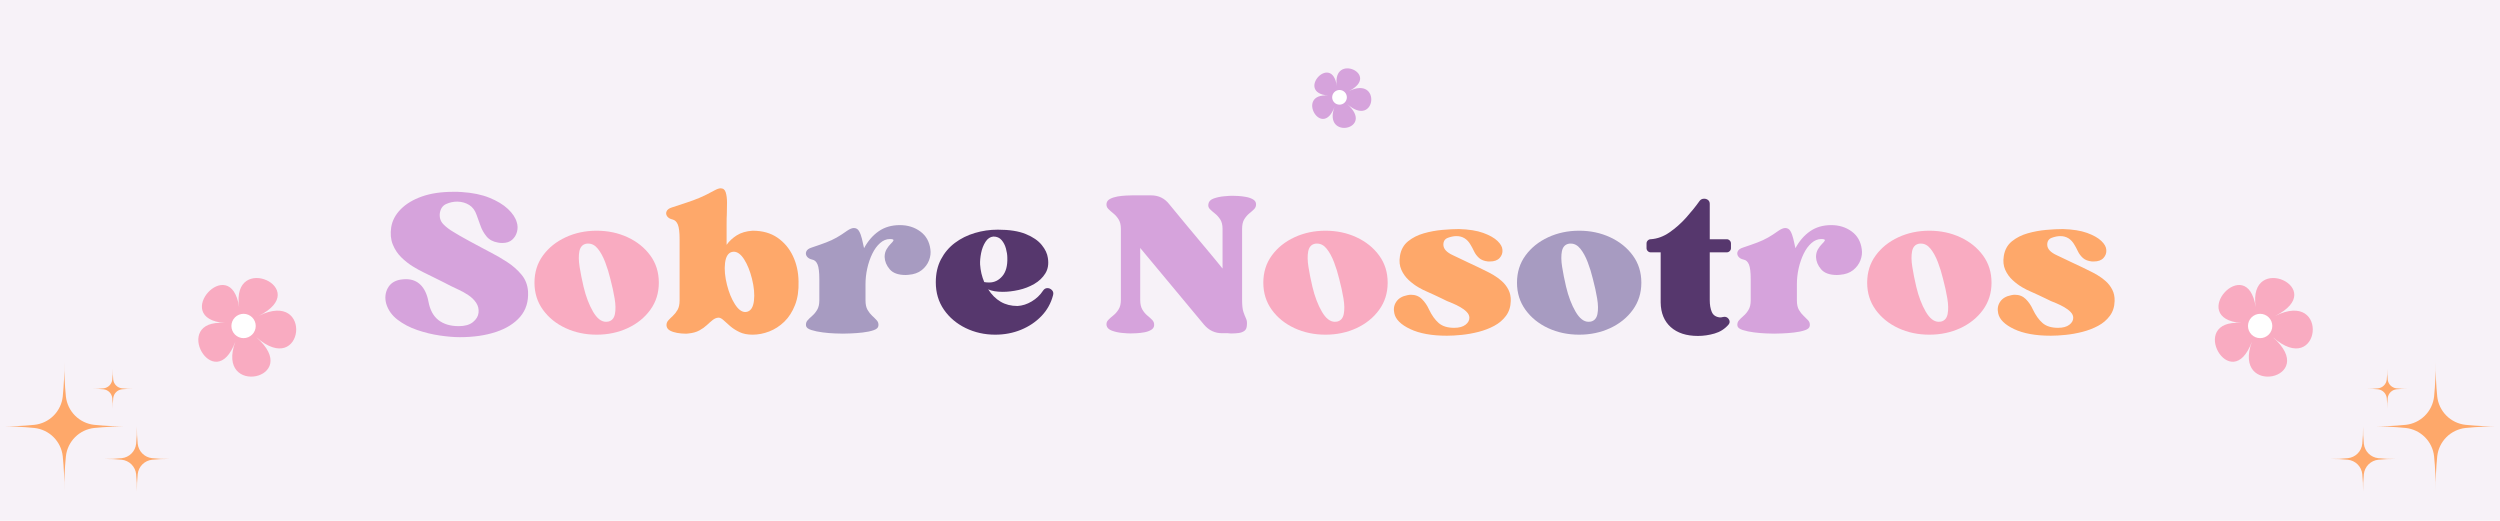 <svg version="1.2" preserveAspectRatio="xMidYMid meet" height="500" viewBox="0 0 1800 375" zoomAndPan="magnify" width="2400" xmlns:xlink="http://www.w3.org/1999/xlink" xmlns="http://www.w3.org/2000/svg"><defs><clipPath id="c5891f45de"><path d="M 0 260.598 L 93 260.598 L 93 354 L 0 354 Z M 0 260.598"></path></clipPath><clipPath id="15b01ba22e"><path d="M 75 307 L 122.25 307 L 122.25 354 L 75 354 Z M 75 307"></path></clipPath><clipPath id="bf538a5882"><path d="M 1707 260.598 L 1799.988 260.598 L 1799.988 354 L 1707 354 Z M 1707 260.598"></path></clipPath><clipPath id="911e704a9f"><path d="M 1677.996 307 L 1725 307 L 1725 354 L 1677.996 354 Z M 1677.996 307"></path></clipPath></defs><g id="bd720d6629"><rect style="fill:#ffffff;fill-opacity:1;stroke:none;" height="375" y="0" width="1800" x="0"></rect><rect style="fill:#ffffff;fill-opacity:1;stroke:none;" height="375" y="0" width="1800" x="0"></rect><rect style="fill:#f7f2f8;fill-opacity:1;stroke:none;" height="375" y="0" width="1800" x="0"></rect><g style="fill:#d6a3dc;fill-opacity:1;"><g transform="translate(275.231, 239.625)"><path d="M 104.953 -29.797 C 105.348 -22.504 103.473 -16.438 99.328 -11.594 C 95.191 -6.758 89.352 -3.094 81.812 -0.594 C 74.281 1.895 65.625 3.141 55.844 3.141 C 51.656 3.141 46.836 2.738 41.391 1.938 C 35.953 1.145 30.535 -0.172 25.141 -2.016 C 19.754 -3.867 15.039 -6.344 11 -9.438 C 6.957 -12.531 4.238 -16.367 2.844 -20.953 C 1.75 -25.047 2.125 -28.789 3.969 -32.188 C 5.812 -35.582 8.93 -37.629 13.328 -38.328 C 14.023 -38.43 14.672 -38.504 15.266 -38.547 C 15.867 -38.598 16.469 -38.625 17.062 -38.625 C 21.352 -38.625 24.867 -37.25 27.609 -34.5 C 30.359 -31.758 32.234 -27.797 33.234 -22.609 C 34.336 -16.516 36.758 -12.02 40.5 -9.125 C 44.238 -6.238 49.102 -4.797 55.094 -4.797 C 59.488 -4.797 62.883 -5.766 65.281 -7.703 C 67.676 -9.648 69.02 -11.875 69.312 -14.375 C 69.613 -17.07 69.039 -19.492 67.594 -21.641 C 66.145 -23.785 64.25 -25.629 61.906 -27.172 C 59.562 -28.723 57.238 -30.02 54.938 -31.062 C 52.645 -32.113 50.801 -32.988 49.406 -33.688 C 48.508 -34.188 46.91 -35.008 44.609 -36.156 C 42.316 -37.301 39.82 -38.547 37.125 -39.891 C 34.438 -41.242 32.039 -42.422 29.938 -43.422 C 27.645 -44.516 25.023 -45.957 22.078 -47.75 C 19.141 -49.551 16.348 -51.75 13.703 -54.344 C 11.055 -56.938 9.008 -60.031 7.562 -63.625 C 6.113 -67.219 5.738 -71.363 6.438 -76.062 C 7.238 -80.852 9.535 -85.164 13.328 -89 C 17.117 -92.844 22.18 -95.891 28.516 -98.141 C 34.859 -100.391 42.367 -101.516 51.047 -101.516 C 52.047 -101.516 53.07 -101.516 54.125 -101.516 C 55.176 -101.516 56.195 -101.461 57.188 -101.359 C 64.977 -100.859 71.641 -99.484 77.172 -97.234 C 82.711 -94.992 87.156 -92.301 90.5 -89.156 C 93.844 -86.008 95.969 -82.789 96.875 -79.5 C 97.57 -77.301 97.617 -75.051 97.016 -72.75 C 96.422 -70.457 95.25 -68.535 93.5 -66.984 C 91.75 -65.441 89.379 -64.672 86.391 -64.672 C 85.891 -64.672 85.363 -64.695 84.812 -64.75 C 84.27 -64.801 83.75 -64.879 83.25 -64.984 C 79.75 -65.578 77.023 -67.047 75.078 -69.391 C 73.141 -71.734 71.672 -74.352 70.672 -77.25 C 69.672 -80.145 68.77 -82.641 67.969 -84.734 C 66.875 -88.035 65.102 -90.457 62.656 -92 C 60.207 -93.551 57.336 -94.375 54.047 -94.469 C 51.254 -94.469 48.582 -93.895 46.031 -92.75 C 43.488 -91.602 41.969 -89.43 41.469 -86.234 C 41.07 -83.047 41.867 -80.398 43.859 -78.297 C 45.859 -76.203 48.406 -74.258 51.5 -72.469 C 52.395 -71.863 53.863 -70.988 55.906 -69.844 C 57.957 -68.695 60.332 -67.375 63.031 -65.875 C 65.727 -64.375 68.473 -62.898 71.266 -61.453 C 74.055 -60.004 76.551 -58.68 78.75 -57.484 C 82.25 -55.691 85.969 -53.52 89.906 -50.969 C 93.844 -48.426 97.258 -45.43 100.156 -41.984 C 103.051 -38.547 104.648 -34.484 104.953 -29.797 Z M 104.953 -29.797" style="stroke:none"></path></g></g><g style="fill:#f9abc1;fill-opacity:1;"><g transform="translate(382.574, 239.625)"><path d="M 55.391 -8.078 C 57.984 -8.68 59.578 -10.504 60.172 -13.547 C 60.773 -16.586 60.703 -20.328 59.953 -24.766 C 59.211 -29.211 58.191 -33.883 56.891 -38.781 C 55.891 -42.969 54.641 -47.008 53.141 -50.906 C 51.648 -54.801 49.906 -57.992 47.906 -60.484 C 45.914 -62.984 43.617 -64.234 41.016 -64.234 C 40.723 -64.234 40.426 -64.234 40.125 -64.234 C 39.82 -64.234 39.52 -64.18 39.219 -64.078 C 36.727 -63.484 35.18 -61.688 34.578 -58.688 C 33.984 -55.695 34.035 -51.977 34.734 -47.531 C 35.43 -43.094 36.379 -38.328 37.578 -33.234 C 39.273 -26.148 41.547 -20.16 44.391 -15.266 C 47.234 -10.379 50.352 -7.938 53.75 -7.938 C 54.445 -7.938 54.992 -7.984 55.391 -8.078 Z M 47.016 -73.516 C 55.098 -73.516 62.531 -71.941 69.312 -68.797 C 76.102 -65.648 81.547 -61.281 85.641 -55.688 C 89.734 -50.102 91.781 -43.566 91.781 -36.078 C 91.781 -28.691 89.734 -22.176 85.641 -16.531 C 81.547 -10.895 76.102 -6.504 69.312 -3.359 C 62.531 -0.223 55.098 1.344 47.016 1.344 C 38.93 1.344 31.492 -0.223 24.703 -3.359 C 17.91 -6.504 12.469 -10.895 8.375 -16.531 C 4.289 -22.176 2.25 -28.691 2.25 -36.078 C 2.25 -43.566 4.289 -50.102 8.375 -55.688 C 12.469 -61.281 17.91 -65.648 24.703 -68.797 C 31.492 -71.941 38.93 -73.516 47.016 -73.516 Z M 47.016 -73.516" style="stroke:none"></path></g></g><g style="fill:#fea86a;fill-opacity:1;"><g transform="translate(476.594, 239.625)"><path d="M 61.234 -15.125 C 64.023 -15.82 65.695 -18.461 66.25 -23.047 C 66.801 -27.641 66.328 -32.93 64.828 -38.922 C 63.43 -44.516 61.562 -49.156 59.219 -52.844 C 56.875 -56.539 54.352 -58.391 51.656 -58.391 C 51.156 -58.391 50.754 -58.336 50.453 -58.234 C 47.66 -57.535 45.988 -54.863 45.438 -50.219 C 44.883 -45.582 45.359 -40.32 46.859 -34.438 C 48.254 -28.945 50.148 -24.328 52.547 -20.578 C 54.941 -16.836 57.438 -14.969 60.031 -14.969 C 60.531 -14.969 60.93 -15.02 61.234 -15.125 Z M 98.359 -36.984 C 98.566 -30.492 97.719 -24.828 95.812 -19.984 C 93.914 -15.141 91.348 -11.145 88.109 -8 C 84.867 -4.863 81.25 -2.52 77.25 -0.969 C 73.258 0.57 69.27 1.344 65.281 1.344 C 61.582 1.344 58.438 0.723 55.844 -0.516 C 53.25 -1.766 51.023 -3.188 49.172 -4.781 C 47.328 -6.383 45.734 -7.805 44.391 -9.047 C 43.047 -10.297 41.82 -10.922 40.719 -10.922 C 39.227 -10.828 37.832 -10.254 36.531 -9.203 C 35.227 -8.16 33.828 -6.938 32.328 -5.531 C 30.836 -4.133 29.047 -2.863 26.953 -1.719 C 24.859 -0.57 22.312 0.148 19.312 0.453 C 18.914 0.547 18.469 0.594 17.969 0.594 C 17.469 0.594 16.969 0.594 16.469 0.594 C 14.77 0.594 12.922 0.414 10.922 0.062 C 8.93 -0.281 7.211 -0.848 5.766 -1.641 C 4.316 -2.441 3.492 -3.594 3.297 -5.094 C 3.191 -6.594 3.613 -7.863 4.562 -8.906 C 5.508 -9.957 6.609 -11.055 7.859 -12.203 C 9.109 -13.348 10.227 -14.77 11.219 -16.469 C 12.219 -18.164 12.719 -20.461 12.719 -23.359 C 12.719 -24.555 12.719 -26.801 12.719 -30.094 C 12.719 -33.383 12.719 -37.125 12.719 -41.312 C 12.719 -45.508 12.719 -49.602 12.719 -53.594 C 12.719 -57.594 12.719 -60.891 12.719 -63.484 C 12.719 -66.078 12.719 -67.375 12.719 -67.375 C 12.719 -72.363 12.297 -75.879 11.453 -77.922 C 10.609 -79.973 9.336 -81.195 7.641 -81.594 C 5.836 -82 4.535 -82.773 3.734 -83.922 C 2.941 -85.066 2.816 -86.258 3.359 -87.5 C 3.91 -88.75 5.188 -89.676 7.188 -90.281 C 11.375 -91.676 15.016 -92.875 18.109 -93.875 C 21.203 -94.875 24.27 -96.02 27.312 -97.312 C 30.363 -98.613 33.785 -100.312 37.578 -102.406 C 39.578 -103.5 41.125 -104.047 42.219 -104.047 C 44.113 -104.047 45.359 -103.047 45.953 -101.047 C 46.555 -99.055 46.859 -96.613 46.859 -93.719 C 46.859 -90.82 46.812 -87.977 46.719 -85.188 C 46.613 -84.188 46.562 -81.641 46.562 -77.547 C 46.562 -73.461 46.562 -68.723 46.562 -63.328 C 48.352 -65.922 50.77 -68.191 53.812 -70.141 C 56.863 -72.086 60.688 -73.211 65.281 -73.516 C 72.363 -73.516 78.328 -71.844 83.172 -68.5 C 88.016 -65.156 91.734 -60.738 94.328 -55.25 C 96.922 -49.758 98.266 -43.672 98.359 -36.984 Z M 98.359 -36.984" style="stroke:none"></path></g></g><g style="fill:#a79bc1;fill-opacity:1;"><g transform="translate(577.199, 239.625)"><path d="M 92.672 -60.188 C 93.078 -57.594 92.754 -54.922 91.703 -52.172 C 90.648 -49.43 88.898 -47.086 86.453 -45.141 C 84.016 -43.191 80.848 -42.066 76.953 -41.766 C 76.555 -41.766 76.207 -41.738 75.906 -41.688 C 75.602 -41.645 75.254 -41.625 74.859 -41.625 C 69.566 -41.625 65.75 -42.992 63.406 -45.734 C 61.062 -48.484 59.836 -51.453 59.734 -54.641 C 59.734 -56.742 60.207 -58.594 61.156 -60.188 C 62.102 -61.781 63.098 -63.078 64.141 -64.078 C 65.191 -65.078 65.844 -65.875 66.094 -66.469 C 66.344 -67.07 65.672 -67.422 64.078 -67.516 C 63.984 -67.516 63.883 -67.516 63.781 -67.516 C 63.676 -67.516 63.578 -67.516 63.484 -67.516 C 60.984 -67.516 58.633 -66.539 56.438 -64.594 C 54.25 -62.656 52.379 -60.086 50.828 -56.891 C 49.285 -53.703 48.086 -50.207 47.234 -46.406 C 46.391 -42.613 45.969 -38.82 45.969 -35.031 C 45.969 -33.438 45.969 -31.664 45.969 -29.719 C 45.969 -27.77 45.969 -25.648 45.969 -23.359 C 45.969 -20.461 46.461 -18.164 47.453 -16.469 C 48.453 -14.77 49.578 -13.348 50.828 -12.203 C 52.078 -11.055 53.176 -9.957 54.125 -8.906 C 55.07 -7.863 55.445 -6.594 55.25 -5.094 C 55.145 -3.695 53.992 -2.625 51.797 -1.875 C 49.609 -1.125 46.988 -0.57 43.938 -0.219 C 40.895 0.125 38.023 0.344 35.328 0.438 C 32.641 0.539 30.742 0.594 29.641 0.594 C 28.547 0.594 26.625 0.539 23.875 0.438 C 21.133 0.344 18.219 0.098 15.125 -0.297 C 12.031 -0.691 9.305 -1.266 6.953 -2.016 C 4.609 -2.766 3.336 -3.789 3.141 -5.094 C 2.941 -6.594 3.289 -7.863 4.188 -8.906 C 5.094 -9.957 6.219 -11.055 7.562 -12.203 C 8.906 -13.348 10.098 -14.789 11.141 -16.531 C 12.191 -18.281 12.719 -20.555 12.719 -23.359 L 12.719 -38.625 C 12.719 -43.613 12.297 -47.129 11.453 -49.172 C 10.609 -51.223 9.336 -52.398 7.641 -52.703 C 5.836 -53.098 4.535 -53.867 3.734 -55.016 C 2.941 -56.172 2.816 -57.367 3.359 -58.609 C 3.91 -59.859 5.188 -60.785 7.188 -61.391 C 11.375 -62.785 14.836 -64.004 17.578 -65.047 C 20.328 -66.098 22.848 -67.27 25.141 -68.562 C 27.441 -69.863 29.988 -71.516 32.781 -73.516 C 34.688 -74.805 36.285 -75.453 37.578 -75.453 C 39.172 -75.453 40.391 -74.754 41.234 -73.359 C 42.086 -71.961 42.789 -70.141 43.344 -67.891 C 43.895 -65.648 44.422 -63.332 44.922 -60.938 C 47.711 -66.125 51.227 -70.188 55.469 -73.125 C 59.707 -76.07 64.773 -77.547 70.672 -77.547 C 76.359 -77.547 81.27 -76.023 85.406 -72.984 C 89.551 -69.941 91.973 -65.676 92.672 -60.188 Z M 92.672 -60.188" style="stroke:none"></path></g></g><g style="fill:#56376d;fill-opacity:1;"><g transform="translate(671.523, 239.625)"><path d="M 43.719 -69.312 C 41.426 -69.113 39.531 -67.844 38.031 -65.5 C 36.531 -63.156 35.477 -60.457 34.875 -57.406 C 34.281 -54.363 34.035 -51.645 34.141 -49.25 C 34.43 -44.758 35.426 -40.52 37.125 -36.531 C 37.727 -36.426 38.328 -36.348 38.922 -36.297 C 39.523 -36.254 40.125 -36.234 40.719 -36.234 C 44.414 -36.234 47.562 -37.754 50.156 -40.797 C 52.75 -43.836 53.945 -48.254 53.75 -54.047 C 53.75 -56.047 53.422 -58.242 52.766 -60.641 C 52.117 -63.035 51.07 -65.078 49.625 -66.766 C 48.176 -68.461 46.207 -69.312 43.719 -69.312 Z M 79.5 -30.391 C 80.301 -31.586 81.348 -32.188 82.641 -32.188 C 83.836 -32.188 84.91 -31.711 85.859 -30.766 C 86.805 -29.816 87.082 -28.594 86.688 -27.094 C 85.188 -21.312 82.391 -16.297 78.297 -12.047 C 74.211 -7.805 69.301 -4.516 63.562 -2.172 C 57.82 0.172 51.656 1.344 45.062 1.344 C 37.375 1.344 30.258 -0.25 23.719 -3.438 C 17.188 -6.633 11.973 -11.051 8.078 -16.688 C 4.191 -22.332 2.25 -28.895 2.25 -36.375 C 2.25 -42.664 3.492 -48.18 5.984 -52.922 C 8.484 -57.66 11.828 -61.602 16.016 -64.75 C 20.211 -67.895 24.977 -70.266 30.312 -71.859 C 35.656 -73.461 41.172 -74.266 46.859 -74.266 C 55.242 -74.266 61.977 -73.211 67.062 -71.109 C 72.156 -69.016 75.973 -66.395 78.516 -63.25 C 81.066 -60.113 82.539 -57 82.938 -53.906 C 83.645 -49.602 83.047 -45.906 81.141 -42.812 C 79.242 -39.719 76.57 -37.172 73.125 -35.172 C 69.688 -33.18 65.945 -31.738 61.906 -30.844 C 57.863 -29.945 54.047 -29.5 50.453 -29.5 C 46.066 -29.5 42.57 -30.098 39.969 -31.297 C 42.469 -27.398 45.461 -24.426 48.953 -22.375 C 52.453 -20.332 56.492 -19.312 61.078 -19.312 C 64.578 -19.508 68 -20.609 71.344 -22.609 C 74.688 -24.609 77.406 -27.203 79.5 -30.391 Z M 79.5 -30.391" style="stroke:none"></path></g></g><g style="fill:#fc79aa;fill-opacity:1;"><g transform="translate(760.609, 239.625)"><path d="" style="stroke:none"></path></g></g><g style="fill:#d6a3dc;fill-opacity:1;"><g transform="translate(793.703, 239.625)"><path d="M 110.641 -92.828 C 110.742 -91.328 110.297 -90.078 109.297 -89.078 C 108.297 -88.078 107.117 -87.031 105.766 -85.938 C 104.422 -84.844 103.223 -83.445 102.172 -81.75 C 101.129 -80.051 100.609 -77.754 100.609 -74.859 C 100.609 -73.555 100.609 -71.18 100.609 -67.734 C 100.609 -64.297 100.609 -60.352 100.609 -55.906 C 100.609 -51.469 100.609 -47.031 100.609 -42.594 C 100.609 -38.156 100.609 -34.211 100.609 -30.766 C 100.609 -27.328 100.609 -24.957 100.609 -23.656 C 100.609 -19.758 100.93 -16.863 101.578 -14.969 C 102.234 -13.07 102.859 -11.5 103.453 -10.25 C 104.055 -9.008 104.254 -7.391 104.047 -5.391 C 103.953 -3.492 103.332 -2.145 102.188 -1.344 C 101.039 -0.551 99.691 -0.055 98.141 0.141 C 96.586 0.348 95.066 0.453 93.578 0.453 C 93.172 0.453 92.691 0.453 92.141 0.453 C 91.598 0.453 91.031 0.398 90.438 0.297 L 86.234 0.297 C 81.047 0.297 76.707 -1.75 73.219 -5.844 L 27.25 -61.078 C 27.25 -57.691 27.25 -54.051 27.25 -50.156 C 27.25 -46.258 27.25 -42.516 27.25 -38.922 C 27.25 -35.328 27.25 -32.156 27.25 -29.406 C 27.25 -26.664 27.25 -24.75 27.25 -23.656 C 27.25 -20.758 27.77 -18.438 28.812 -16.688 C 29.863 -14.945 31.062 -13.523 32.406 -12.422 C 33.758 -11.328 34.938 -10.254 35.938 -9.203 C 36.938 -8.16 37.383 -6.891 37.281 -5.391 C 37.176 -3.992 36.453 -2.895 35.109 -2.094 C 33.766 -1.289 32.145 -0.711 30.25 -0.359 C 28.352 -0.016 26.477 0.203 24.625 0.297 C 22.781 0.398 21.312 0.453 20.219 0.453 C 18.812 0.453 16.785 0.328 14.141 0.078 C 11.504 -0.172 9.062 -0.719 6.812 -1.562 C 4.562 -2.414 3.289 -3.691 3 -5.391 C 2.789 -6.891 3.188 -8.16 4.188 -9.203 C 5.188 -10.254 6.41 -11.352 7.859 -12.5 C 9.305 -13.645 10.578 -15.094 11.672 -16.844 C 12.773 -18.594 13.328 -20.863 13.328 -23.656 L 13.328 -74.859 C 13.328 -77.648 12.773 -79.922 11.672 -81.672 C 10.578 -83.422 9.305 -84.867 7.859 -86.016 C 6.41 -87.16 5.188 -88.254 4.188 -89.297 C 3.188 -90.348 2.789 -91.625 3 -93.125 C 3.195 -94.52 4.039 -95.613 5.531 -96.406 C 7.031 -97.207 8.801 -97.785 10.844 -98.141 C 12.895 -98.492 14.895 -98.719 16.844 -98.812 C 18.789 -98.914 20.312 -98.969 21.406 -98.969 C 21.406 -98.969 22.129 -98.969 23.578 -98.969 C 25.023 -98.969 26.75 -98.969 28.75 -98.969 C 29.75 -98.969 30.797 -98.969 31.891 -98.969 C 32.984 -98.969 34.031 -98.969 35.031 -98.969 C 40.52 -98.969 44.91 -96.82 48.203 -92.531 C 52.203 -87.633 56.445 -82.488 60.938 -77.094 C 65.426 -71.707 69.891 -66.367 74.328 -61.078 C 78.773 -55.797 82.844 -50.859 86.531 -46.266 L 86.531 -74.859 C 86.531 -77.648 85.984 -79.895 84.891 -81.594 C 83.797 -83.289 82.523 -84.711 81.078 -85.859 C 79.629 -87.004 78.406 -88.078 77.406 -89.078 C 76.406 -90.078 76.055 -91.328 76.359 -92.828 C 76.66 -94.617 77.93 -95.914 80.172 -96.719 C 82.422 -97.52 84.867 -98.047 87.516 -98.297 C 90.16 -98.547 92.18 -98.672 93.578 -98.672 C 94.672 -98.672 96.113 -98.617 97.906 -98.516 C 99.707 -98.41 101.555 -98.18 103.453 -97.828 C 105.348 -97.484 106.992 -96.91 108.391 -96.109 C 109.797 -95.316 110.547 -94.223 110.641 -92.828 Z M 110.641 -92.828" style="stroke:none"></path></g></g><g style="fill:#f9abc1;fill-opacity:1;"><g transform="translate(907.34, 239.625)"><path d="M 55.391 -8.078 C 57.984 -8.68 59.578 -10.504 60.172 -13.547 C 60.773 -16.586 60.703 -20.328 59.953 -24.766 C 59.211 -29.211 58.191 -33.883 56.891 -38.781 C 55.891 -42.969 54.641 -47.008 53.141 -50.906 C 51.648 -54.801 49.906 -57.992 47.906 -60.484 C 45.914 -62.984 43.617 -64.234 41.016 -64.234 C 40.723 -64.234 40.426 -64.234 40.125 -64.234 C 39.82 -64.234 39.52 -64.18 39.219 -64.078 C 36.727 -63.484 35.18 -61.688 34.578 -58.688 C 33.984 -55.695 34.035 -51.977 34.734 -47.531 C 35.43 -43.094 36.379 -38.328 37.578 -33.234 C 39.273 -26.148 41.547 -20.16 44.391 -15.266 C 47.234 -10.379 50.352 -7.938 53.75 -7.938 C 54.445 -7.938 54.992 -7.984 55.391 -8.078 Z M 47.016 -73.516 C 55.098 -73.516 62.531 -71.941 69.312 -68.797 C 76.102 -65.648 81.547 -61.281 85.641 -55.688 C 89.734 -50.102 91.781 -43.566 91.781 -36.078 C 91.781 -28.691 89.734 -22.176 85.641 -16.531 C 81.547 -10.895 76.102 -6.504 69.312 -3.359 C 62.531 -0.223 55.098 1.344 47.016 1.344 C 38.93 1.344 31.492 -0.223 24.703 -3.359 C 17.91 -6.504 12.469 -10.895 8.375 -16.531 C 4.289 -22.176 2.25 -28.691 2.25 -36.078 C 2.25 -43.566 4.289 -50.102 8.375 -55.688 C 12.469 -61.281 17.91 -65.648 24.703 -68.797 C 31.492 -71.941 38.93 -73.516 47.016 -73.516 Z M 47.016 -73.516" style="stroke:none"></path></g></g><g style="fill:#fea86a;fill-opacity:1;"><g transform="translate(1001.359, 239.625)"><path d="M 69.172 -44.172 C 70.461 -43.566 72.082 -42.691 74.031 -41.547 C 75.977 -40.398 77.926 -38.977 79.875 -37.281 C 81.82 -35.582 83.414 -33.535 84.656 -31.141 C 85.906 -28.742 86.484 -26 86.391 -22.906 C 86.285 -18.719 85.133 -15.148 82.938 -12.203 C 80.75 -9.254 77.93 -6.859 74.484 -5.016 C 71.035 -3.172 67.266 -1.723 63.172 -0.672 C 59.086 0.367 55.07 1.086 51.125 1.484 C 47.188 1.891 43.617 2.094 40.422 2.094 C 29.547 2.094 20.738 0.5 14 -2.688 C 7.258 -5.883 3.441 -9.68 2.547 -14.078 C 1.848 -17.172 2.32 -19.938 3.969 -22.375 C 5.613 -24.82 8.285 -26.395 11.984 -27.094 C 12.473 -27.195 12.914 -27.273 13.312 -27.328 C 13.719 -27.379 14.117 -27.406 14.516 -27.406 C 17.711 -27.406 20.359 -26.352 22.453 -24.25 C 24.555 -22.156 26.254 -19.66 27.547 -16.766 C 29.547 -12.578 31.867 -9.332 34.516 -7.031 C 37.16 -4.738 40.879 -3.594 45.672 -3.594 C 49.16 -3.594 51.852 -4.316 53.75 -5.766 C 55.645 -7.211 56.594 -8.883 56.594 -10.781 C 56.594 -12.281 55.969 -13.676 54.719 -14.969 C 53.469 -16.27 51.922 -17.441 50.078 -18.484 C 48.234 -19.535 46.41 -20.438 44.609 -21.188 C 42.816 -21.938 41.422 -22.508 40.422 -22.906 C 39.828 -23.207 38.656 -23.781 36.906 -24.625 C 35.156 -25.477 33.254 -26.379 31.203 -27.328 C 29.16 -28.273 27.344 -29.098 25.75 -29.797 C 24.25 -30.391 22.328 -31.359 19.984 -32.703 C 17.641 -34.055 15.316 -35.781 13.016 -37.875 C 10.723 -39.969 8.926 -42.461 7.625 -45.359 C 6.332 -48.254 5.988 -51.551 6.594 -55.25 C 7.289 -59.738 9.234 -63.281 12.422 -65.875 C 15.617 -68.469 19.41 -70.391 23.797 -71.641 C 28.191 -72.891 32.66 -73.711 37.203 -74.109 C 41.742 -74.504 45.711 -74.703 49.109 -74.703 C 56.191 -74.504 62.004 -73.582 66.547 -71.938 C 71.086 -70.289 74.504 -68.367 76.797 -66.172 C 79.098 -63.973 80.301 -61.828 80.406 -59.734 C 80.602 -57.535 79.926 -55.586 78.375 -53.891 C 76.832 -52.203 74.516 -51.359 71.422 -51.359 C 71.211 -51.359 70.984 -51.359 70.734 -51.359 C 70.492 -51.359 70.27 -51.359 70.062 -51.359 C 67.27 -51.648 65.098 -52.492 63.547 -53.891 C 62.004 -55.297 60.805 -56.895 59.953 -58.688 C 59.109 -60.488 58.285 -62.035 57.484 -63.328 C 55.098 -67.523 51.707 -69.625 47.312 -69.625 C 45.414 -69.625 43.367 -69.223 41.172 -68.422 C 38.973 -67.617 37.875 -65.973 37.875 -63.484 C 37.875 -60.484 40.172 -57.938 44.766 -55.844 C 45.461 -55.539 46.785 -54.914 48.734 -53.969 C 50.68 -53.02 52.926 -51.945 55.469 -50.75 C 58.008 -49.551 60.504 -48.379 62.953 -47.234 C 65.398 -46.086 67.473 -45.066 69.172 -44.172 Z M 69.172 -44.172" style="stroke:none"></path></g></g><g style="fill:#a79bc1;fill-opacity:1;"><g transform="translate(1089.988, 239.625)"><path d="M 55.391 -8.078 C 57.984 -8.68 59.578 -10.504 60.172 -13.547 C 60.773 -16.586 60.703 -20.328 59.953 -24.766 C 59.211 -29.211 58.191 -33.883 56.891 -38.781 C 55.891 -42.969 54.641 -47.008 53.141 -50.906 C 51.648 -54.801 49.906 -57.992 47.906 -60.484 C 45.914 -62.984 43.617 -64.234 41.016 -64.234 C 40.723 -64.234 40.426 -64.234 40.125 -64.234 C 39.82 -64.234 39.52 -64.18 39.219 -64.078 C 36.727 -63.484 35.18 -61.688 34.578 -58.688 C 33.984 -55.695 34.035 -51.977 34.734 -47.531 C 35.43 -43.094 36.379 -38.328 37.578 -33.234 C 39.273 -26.148 41.547 -20.16 44.391 -15.266 C 47.234 -10.379 50.352 -7.938 53.75 -7.938 C 54.445 -7.938 54.992 -7.984 55.391 -8.078 Z M 47.016 -73.516 C 55.098 -73.516 62.531 -71.941 69.312 -68.797 C 76.102 -65.648 81.547 -61.281 85.641 -55.688 C 89.734 -50.102 91.781 -43.566 91.781 -36.078 C 91.781 -28.691 89.734 -22.176 85.641 -16.531 C 81.547 -10.895 76.102 -6.504 69.312 -3.359 C 62.531 -0.223 55.098 1.344 47.016 1.344 C 38.93 1.344 31.492 -0.223 24.703 -3.359 C 17.91 -6.504 12.469 -10.895 8.375 -16.531 C 4.289 -22.176 2.25 -28.691 2.25 -36.078 C 2.25 -43.566 4.289 -50.102 8.375 -55.688 C 12.469 -61.281 17.91 -65.648 24.703 -68.797 C 31.492 -71.941 38.93 -73.516 47.016 -73.516 Z M 47.016 -73.516" style="stroke:none"></path></g></g><g style="fill:#56376d;fill-opacity:1;"><g transform="translate(1184.008, 239.625)"><path d="M 1.5 -64.375 C 1.5 -65.176 1.797 -65.875 2.391 -66.469 C 2.992 -67.07 3.691 -67.375 4.484 -67.375 C 9.18 -67.676 13.695 -69.32 18.031 -72.312 C 22.375 -75.312 26.395 -78.879 30.094 -83.016 C 33.789 -87.16 36.984 -91.129 39.672 -94.922 C 40.473 -96.016 41.57 -96.562 42.969 -96.562 C 44.062 -96.562 45.008 -96.238 45.812 -95.594 C 46.613 -94.945 47.016 -94.023 47.016 -92.828 L 47.016 -67.375 L 59.281 -67.375 C 60.082 -67.375 60.781 -67.07 61.375 -66.469 C 61.977 -65.875 62.281 -65.176 62.281 -64.375 L 62.281 -60.938 C 62.281 -60.133 61.977 -59.43 61.375 -58.828 C 60.781 -58.234 60.082 -57.938 59.281 -57.938 L 47.016 -57.938 L 47.016 -33.531 C 47.016 -30.238 47.016 -26.895 47.016 -23.5 C 47.016 -20.113 47.508 -17.27 48.5 -14.969 C 49.5 -12.676 51.445 -11.379 54.344 -11.078 C 54.75 -11.078 55.125 -11.102 55.469 -11.156 C 55.82 -11.207 56.145 -11.281 56.438 -11.375 C 56.738 -11.477 57.141 -11.531 57.641 -11.531 C 59.035 -11.531 60.109 -10.879 60.859 -9.578 C 61.609 -8.285 61.484 -7.039 60.484 -5.844 C 57.785 -2.75 54.441 -0.629 50.453 0.516 C 46.461 1.672 42.473 2.25 38.484 2.25 C 30.191 2.25 23.676 0.129 18.938 -4.109 C 14.195 -8.359 11.773 -14.273 11.672 -21.859 C 11.672 -22.754 11.672 -24.75 11.672 -27.844 C 11.672 -30.938 11.672 -34.453 11.672 -38.391 C 11.672 -42.336 11.672 -46.109 11.672 -49.703 C 11.672 -53.297 11.672 -56.039 11.672 -57.938 L 4.484 -57.938 C 3.691 -57.938 2.992 -58.234 2.391 -58.828 C 1.797 -59.43 1.5 -60.133 1.5 -60.938 Z M 1.5 -64.375" style="stroke:none"></path></g></g><g style="fill:#d6a3dc;fill-opacity:1;"><g transform="translate(1247.793, 239.625)"><path d="M 92.672 -60.188 C 93.078 -57.594 92.754 -54.922 91.703 -52.172 C 90.648 -49.43 88.898 -47.086 86.453 -45.141 C 84.016 -43.191 80.848 -42.066 76.953 -41.766 C 76.555 -41.766 76.207 -41.738 75.906 -41.688 C 75.602 -41.645 75.254 -41.625 74.859 -41.625 C 69.566 -41.625 65.75 -42.992 63.406 -45.734 C 61.062 -48.484 59.836 -51.453 59.734 -54.641 C 59.734 -56.742 60.207 -58.594 61.156 -60.188 C 62.102 -61.781 63.098 -63.078 64.141 -64.078 C 65.191 -65.078 65.844 -65.875 66.094 -66.469 C 66.344 -67.07 65.672 -67.422 64.078 -67.516 C 63.984 -67.516 63.883 -67.516 63.781 -67.516 C 63.676 -67.516 63.578 -67.516 63.484 -67.516 C 60.984 -67.516 58.633 -66.539 56.438 -64.594 C 54.25 -62.656 52.379 -60.086 50.828 -56.891 C 49.285 -53.703 48.086 -50.207 47.234 -46.406 C 46.391 -42.613 45.969 -38.82 45.969 -35.031 C 45.969 -33.438 45.969 -31.664 45.969 -29.719 C 45.969 -27.77 45.969 -25.648 45.969 -23.359 C 45.969 -20.461 46.461 -18.164 47.453 -16.469 C 48.453 -14.77 49.578 -13.348 50.828 -12.203 C 52.078 -11.055 53.176 -9.957 54.125 -8.906 C 55.07 -7.863 55.445 -6.594 55.25 -5.094 C 55.145 -3.695 53.992 -2.625 51.797 -1.875 C 49.609 -1.125 46.988 -0.57 43.938 -0.219 C 40.895 0.125 38.023 0.344 35.328 0.438 C 32.641 0.539 30.742 0.594 29.641 0.594 C 28.547 0.594 26.625 0.539 23.875 0.438 C 21.133 0.344 18.219 0.098 15.125 -0.297 C 12.031 -0.691 9.305 -1.266 6.953 -2.016 C 4.609 -2.766 3.336 -3.789 3.141 -5.094 C 2.941 -6.594 3.289 -7.863 4.188 -8.906 C 5.094 -9.957 6.219 -11.055 7.562 -12.203 C 8.906 -13.348 10.098 -14.789 11.141 -16.531 C 12.191 -18.281 12.719 -20.555 12.719 -23.359 L 12.719 -38.625 C 12.719 -43.613 12.297 -47.129 11.453 -49.172 C 10.609 -51.223 9.336 -52.398 7.641 -52.703 C 5.836 -53.098 4.535 -53.867 3.734 -55.016 C 2.941 -56.172 2.816 -57.367 3.359 -58.609 C 3.91 -59.859 5.188 -60.785 7.188 -61.391 C 11.375 -62.785 14.836 -64.004 17.578 -65.047 C 20.328 -66.098 22.848 -67.27 25.141 -68.562 C 27.441 -69.863 29.988 -71.516 32.781 -73.516 C 34.688 -74.805 36.285 -75.453 37.578 -75.453 C 39.172 -75.453 40.391 -74.754 41.234 -73.359 C 42.086 -71.961 42.789 -70.141 43.344 -67.891 C 43.895 -65.648 44.422 -63.332 44.922 -60.938 C 47.711 -66.125 51.227 -70.188 55.469 -73.125 C 59.707 -76.07 64.773 -77.547 70.672 -77.547 C 76.359 -77.547 81.27 -76.023 85.406 -72.984 C 89.551 -69.941 91.973 -65.676 92.672 -60.188 Z M 92.672 -60.188" style="stroke:none"></path></g></g><g style="fill:#f9abc1;fill-opacity:1;"><g transform="translate(1342.117, 239.625)"><path d="M 55.391 -8.078 C 57.984 -8.68 59.578 -10.504 60.172 -13.547 C 60.773 -16.586 60.703 -20.328 59.953 -24.766 C 59.211 -29.211 58.191 -33.883 56.891 -38.781 C 55.891 -42.969 54.641 -47.008 53.141 -50.906 C 51.648 -54.801 49.906 -57.992 47.906 -60.484 C 45.914 -62.984 43.617 -64.234 41.016 -64.234 C 40.723 -64.234 40.426 -64.234 40.125 -64.234 C 39.82 -64.234 39.52 -64.18 39.219 -64.078 C 36.727 -63.484 35.18 -61.688 34.578 -58.688 C 33.984 -55.695 34.035 -51.977 34.734 -47.531 C 35.43 -43.094 36.379 -38.328 37.578 -33.234 C 39.273 -26.148 41.547 -20.16 44.391 -15.266 C 47.234 -10.379 50.352 -7.938 53.75 -7.938 C 54.445 -7.938 54.992 -7.984 55.391 -8.078 Z M 47.016 -73.516 C 55.098 -73.516 62.531 -71.941 69.312 -68.797 C 76.102 -65.648 81.547 -61.281 85.641 -55.688 C 89.734 -50.102 91.781 -43.566 91.781 -36.078 C 91.781 -28.691 89.734 -22.176 85.641 -16.531 C 81.547 -10.895 76.102 -6.504 69.312 -3.359 C 62.531 -0.223 55.098 1.344 47.016 1.344 C 38.93 1.344 31.492 -0.223 24.703 -3.359 C 17.91 -6.504 12.469 -10.895 8.375 -16.531 C 4.289 -22.176 2.25 -28.691 2.25 -36.078 C 2.25 -43.566 4.289 -50.102 8.375 -55.688 C 12.469 -61.281 17.91 -65.648 24.703 -68.797 C 31.492 -71.941 38.93 -73.516 47.016 -73.516 Z M 47.016 -73.516" style="stroke:none"></path></g></g><g style="fill:#fea86a;fill-opacity:1;"><g transform="translate(1436.137, 239.625)"><path d="M 69.172 -44.172 C 70.461 -43.566 72.082 -42.691 74.031 -41.547 C 75.977 -40.398 77.926 -38.977 79.875 -37.281 C 81.82 -35.582 83.414 -33.535 84.656 -31.141 C 85.906 -28.742 86.484 -26 86.391 -22.906 C 86.285 -18.719 85.133 -15.148 82.938 -12.203 C 80.75 -9.254 77.93 -6.859 74.484 -5.016 C 71.035 -3.172 67.266 -1.723 63.172 -0.672 C 59.086 0.367 55.07 1.086 51.125 1.484 C 47.188 1.891 43.617 2.094 40.422 2.094 C 29.547 2.094 20.738 0.5 14 -2.688 C 7.258 -5.883 3.441 -9.68 2.547 -14.078 C 1.848 -17.172 2.32 -19.938 3.969 -22.375 C 5.613 -24.82 8.285 -26.395 11.984 -27.094 C 12.473 -27.195 12.914 -27.273 13.312 -27.328 C 13.719 -27.379 14.117 -27.406 14.516 -27.406 C 17.711 -27.406 20.359 -26.352 22.453 -24.25 C 24.555 -22.156 26.254 -19.66 27.547 -16.766 C 29.547 -12.578 31.867 -9.332 34.516 -7.031 C 37.16 -4.738 40.879 -3.594 45.672 -3.594 C 49.16 -3.594 51.852 -4.316 53.75 -5.766 C 55.645 -7.211 56.594 -8.883 56.594 -10.781 C 56.594 -12.281 55.969 -13.676 54.719 -14.969 C 53.469 -16.27 51.922 -17.441 50.078 -18.484 C 48.234 -19.535 46.41 -20.438 44.609 -21.188 C 42.816 -21.938 41.422 -22.508 40.422 -22.906 C 39.828 -23.207 38.656 -23.781 36.906 -24.625 C 35.156 -25.477 33.254 -26.379 31.203 -27.328 C 29.16 -28.273 27.344 -29.098 25.75 -29.797 C 24.25 -30.391 22.328 -31.359 19.984 -32.703 C 17.641 -34.055 15.316 -35.781 13.016 -37.875 C 10.723 -39.969 8.926 -42.461 7.625 -45.359 C 6.332 -48.254 5.988 -51.551 6.594 -55.25 C 7.289 -59.738 9.234 -63.281 12.422 -65.875 C 15.617 -68.469 19.41 -70.391 23.797 -71.641 C 28.191 -72.891 32.66 -73.711 37.203 -74.109 C 41.742 -74.504 45.711 -74.703 49.109 -74.703 C 56.191 -74.504 62.004 -73.582 66.547 -71.938 C 71.086 -70.289 74.504 -68.367 76.797 -66.172 C 79.098 -63.973 80.301 -61.828 80.406 -59.734 C 80.602 -57.535 79.926 -55.586 78.375 -53.891 C 76.832 -52.203 74.516 -51.359 71.422 -51.359 C 71.211 -51.359 70.984 -51.359 70.734 -51.359 C 70.492 -51.359 70.27 -51.359 70.062 -51.359 C 67.27 -51.648 65.098 -52.492 63.547 -53.891 C 62.004 -55.297 60.805 -56.895 59.953 -58.688 C 59.109 -60.488 58.285 -62.035 57.484 -63.328 C 55.098 -67.523 51.707 -69.625 47.312 -69.625 C 45.414 -69.625 43.367 -69.223 41.172 -68.422 C 38.973 -67.617 37.875 -65.973 37.875 -63.484 C 37.875 -60.484 40.172 -57.938 44.766 -55.844 C 45.461 -55.539 46.785 -54.914 48.734 -53.969 C 50.68 -53.02 52.926 -51.945 55.469 -50.75 C 58.008 -49.551 60.504 -48.379 62.953 -47.234 C 65.398 -46.086 67.473 -45.066 69.172 -44.172 Z M 69.172 -44.172" style="stroke:none"></path></g></g><path d="M 969.984 74.949 C 990.723 93.156 951.934 101.238 960.891 76.848 C 951.934 101.238 932.254 66.852 956.273 68.777 C 932.254 66.852 958.883 37.5 962.523 61.891 C 958.883 37.5 995.027 53.746 970.996 65.699 C 995.012 53.762 990.723 93.156 969.984 74.949 Z M 969.984 74.949" style="stroke:none;fill-rule:nonzero;fill:#d6a3dc;fill-opacity:1;"></path><path d="M 969.734 70.07 C 969.734 70.414 969.703 70.758 969.633 71.102 C 969.566 71.441 969.465 71.77 969.332 72.09 C 969.199 72.41 969.039 72.715 968.844 73.004 C 968.652 73.293 968.434 73.562 968.188 73.805 C 967.941 74.051 967.676 74.27 967.387 74.465 C 967.098 74.656 966.793 74.82 966.473 74.953 C 966.152 75.086 965.82 75.184 965.48 75.254 C 965.141 75.32 964.797 75.355 964.449 75.355 C 964.102 75.355 963.758 75.32 963.418 75.254 C 963.078 75.184 962.746 75.086 962.426 74.953 C 962.105 74.82 961.801 74.656 961.512 74.465 C 961.223 74.27 960.957 74.051 960.711 73.805 C 960.465 73.562 960.246 73.293 960.055 73.004 C 959.863 72.715 959.699 72.41 959.566 72.09 C 959.434 71.77 959.332 71.441 959.266 71.102 C 959.199 70.758 959.164 70.414 959.164 70.07 C 959.164 69.723 959.199 69.379 959.266 69.039 C 959.332 68.695 959.434 68.367 959.566 68.047 C 959.699 67.727 959.863 67.422 960.055 67.133 C 960.246 66.844 960.465 66.578 960.711 66.332 C 960.957 66.086 961.223 65.867 961.512 65.676 C 961.801 65.48 962.105 65.316 962.426 65.184 C 962.746 65.051 963.078 64.953 963.418 64.883 C 963.758 64.816 964.102 64.781 964.449 64.781 C 964.797 64.781 965.141 64.816 965.48 64.883 C 965.82 64.953 966.152 65.051 966.473 65.184 C 966.793 65.316 967.098 65.48 967.387 65.676 C 967.676 65.867 967.941 66.086 968.188 66.332 C 968.434 66.578 968.652 66.844 968.844 67.133 C 969.039 67.422 969.199 67.727 969.332 68.047 C 969.465 68.367 969.566 68.695 969.633 69.039 C 969.703 69.379 969.734 69.723 969.734 70.07 Z M 969.734 70.07" style="stroke:none;fill-rule:nonzero;fill:#ffffff;fill-opacity:1;"></path><g clip-path="url(#c5891f45de)" clip-rule="nonzero"><path d="M 47.445 285.477 C 47.586 286.77 47.836 288.043 48.191 289.297 C 48.551 290.551 49.008 291.762 49.57 292.938 C 50.137 294.109 50.793 295.23 51.547 296.293 C 52.297 297.355 53.137 298.348 54.055 299.266 C 54.977 300.188 55.969 301.023 57.031 301.777 C 58.094 302.531 59.211 303.188 60.387 303.75 C 61.559 304.312 62.773 304.773 64.027 305.129 C 65.277 305.488 66.551 305.738 67.848 305.879 C 76.086 306.699 84.348 307.078 92.629 307.008 C 84.348 306.941 76.086 307.316 67.848 308.137 C 66.551 308.281 65.277 308.527 64.027 308.887 C 62.773 309.242 61.559 309.703 60.387 310.266 C 59.211 310.828 58.094 311.488 57.031 312.238 C 55.969 312.992 54.977 313.828 54.055 314.75 C 53.137 315.672 52.297 316.664 51.547 317.727 C 50.793 318.789 50.137 319.906 49.574 321.082 C 49.008 322.254 48.551 323.469 48.191 324.719 C 47.836 325.973 47.586 327.246 47.445 328.539 C 46.621 336.781 46.246 345.043 46.312 353.324 C 46.383 345.043 46.004 336.781 45.184 328.539 C 45.043 327.246 44.793 325.973 44.438 324.719 C 44.078 323.469 43.621 322.254 43.055 321.082 C 42.492 319.906 41.836 318.789 41.082 317.727 C 40.332 316.664 39.492 315.672 38.574 314.75 C 37.652 313.828 36.66 312.992 35.598 312.238 C 34.535 311.488 33.418 310.828 32.242 310.266 C 31.07 309.703 29.855 309.242 28.602 308.887 C 27.352 308.527 26.078 308.277 24.781 308.137 C 16.543 307.316 8.281 306.941 0 307.008 C 8.281 307.074 16.543 306.699 24.781 305.879 C 26.078 305.738 27.352 305.488 28.602 305.129 C 29.855 304.773 31.07 304.312 32.242 303.75 C 33.418 303.188 34.535 302.527 35.598 301.777 C 36.66 301.023 37.652 300.188 38.574 299.266 C 39.492 298.348 40.332 297.355 41.082 296.293 C 41.836 295.23 42.492 294.109 43.055 292.938 C 43.621 291.762 44.078 290.551 44.438 289.297 C 44.793 288.043 45.043 286.77 45.184 285.477 C 46.004 277.234 46.383 268.977 46.312 260.695 C 46.246 268.977 46.621 277.234 47.445 285.477 Z M 47.445 285.477" style="stroke:none;fill-rule:nonzero;fill:#fea86a;fill-opacity:1;"></path></g><g clip-path="url(#15b01ba22e)" clip-rule="nonzero"><path d="M 99.152 319.551 C 99.223 320.203 99.348 320.848 99.531 321.484 C 99.711 322.117 99.945 322.73 100.23 323.324 C 100.512 323.918 100.848 324.484 101.227 325.023 C 101.609 325.559 102.031 326.062 102.496 326.527 C 102.965 326.992 103.465 327.418 104.004 327.797 C 104.539 328.18 105.105 328.512 105.699 328.797 C 106.297 329.082 106.91 329.312 107.543 329.496 C 108.176 329.676 108.82 329.801 109.477 329.875 C 113.645 330.289 117.828 330.48 122.016 330.445 C 117.828 330.41 113.645 330.602 109.477 331.016 C 108.82 331.09 108.176 331.215 107.543 331.395 C 106.91 331.574 106.297 331.809 105.699 332.094 C 105.105 332.379 104.539 332.711 104.004 333.094 C 103.465 333.473 102.965 333.898 102.496 334.363 C 102.031 334.828 101.609 335.332 101.227 335.867 C 100.848 336.406 100.512 336.973 100.23 337.566 C 99.945 338.16 99.711 338.773 99.531 339.406 C 99.348 340.043 99.223 340.688 99.152 341.34 C 98.734 345.512 98.547 349.691 98.582 353.883 C 98.613 349.691 98.422 345.512 98.008 341.34 C 97.938 340.688 97.809 340.043 97.629 339.406 C 97.449 338.773 97.215 338.16 96.93 337.566 C 96.645 336.973 96.312 336.406 95.934 335.867 C 95.551 335.332 95.129 334.828 94.664 334.363 C 94.195 333.898 93.695 333.473 93.156 333.094 C 92.617 332.711 92.055 332.379 91.457 332.094 C 90.863 331.809 90.25 331.574 89.617 331.395 C 88.984 331.215 88.34 331.09 87.684 331.016 C 83.516 330.602 79.332 330.41 75.145 330.445 C 79.332 330.48 83.516 330.289 87.684 329.875 C 88.34 329.801 88.984 329.676 89.617 329.496 C 90.25 329.316 90.863 329.082 91.457 328.797 C 92.055 328.512 92.617 328.18 93.156 327.797 C 93.695 327.418 94.195 326.992 94.664 326.527 C 95.129 326.062 95.551 325.559 95.934 325.023 C 96.312 324.484 96.645 323.918 96.93 323.324 C 97.215 322.73 97.449 322.117 97.629 321.484 C 97.809 320.848 97.938 320.203 98.008 319.551 C 98.426 315.379 98.617 311.199 98.582 307.008 C 98.547 311.199 98.738 315.379 99.152 319.551 Z M 99.152 319.551" style="stroke:none;fill-rule:nonzero;fill:#fea86a;fill-opacity:1;"></path></g><path d="M 81.535 273.301 C 81.621 274.105 81.84 274.871 82.191 275.605 C 82.543 276.336 83.004 276.988 83.578 277.559 C 84.148 278.133 84.801 278.594 85.531 278.945 C 86.266 279.297 87.031 279.516 87.836 279.602 C 90.383 279.855 92.938 279.973 95.496 279.953 C 92.938 279.93 90.383 280.047 87.836 280.301 C 87.031 280.387 86.262 280.609 85.531 280.957 C 84.801 281.309 84.148 281.77 83.578 282.344 C 83.004 282.918 82.543 283.57 82.191 284.301 C 81.84 285.031 81.621 285.797 81.535 286.605 C 81.281 289.152 81.164 291.703 81.184 294.262 C 81.207 291.703 81.09 289.152 80.836 286.605 C 80.746 285.797 80.527 285.031 80.18 284.301 C 79.828 283.57 79.367 282.918 78.793 282.344 C 78.219 281.77 77.566 281.309 76.836 280.957 C 76.105 280.609 75.34 280.387 74.531 280.301 C 71.984 280.047 69.434 279.93 66.875 279.953 C 69.434 279.973 71.984 279.855 74.531 279.602 C 75.336 279.516 76.105 279.297 76.836 278.945 C 77.566 278.594 78.219 278.133 78.793 277.559 C 79.363 276.984 79.824 276.336 80.176 275.602 C 80.527 274.871 80.746 274.105 80.832 273.301 C 81.09 270.754 81.207 268.199 81.184 265.641 C 81.164 268.199 81.281 270.754 81.535 273.301 Z M 81.535 273.301" style="stroke:none;fill-rule:nonzero;fill:#fea86a;fill-opacity:1;"></path><g clip-path="url(#bf538a5882)" clip-rule="nonzero"><path d="M 1752.547 285.477 C 1752.402 286.77 1752.156 288.043 1751.797 289.297 C 1751.441 290.551 1750.98 291.762 1750.418 292.938 C 1749.855 294.109 1749.195 295.23 1748.441 296.293 C 1747.691 297.355 1746.855 298.348 1745.934 299.266 C 1745.012 300.188 1744.02 301.023 1742.957 301.777 C 1741.895 302.531 1740.777 303.188 1739.602 303.75 C 1738.43 304.312 1737.215 304.773 1735.965 305.129 C 1734.711 305.488 1733.438 305.738 1732.145 305.879 C 1723.902 306.699 1715.641 307.078 1707.359 307.008 C 1715.641 306.941 1723.902 307.316 1732.145 308.137 C 1733.438 308.281 1734.711 308.527 1735.965 308.887 C 1737.215 309.242 1738.43 309.703 1739.602 310.266 C 1740.777 310.828 1741.895 311.488 1742.957 312.238 C 1744.02 312.992 1745.012 313.828 1745.934 314.75 C 1746.855 315.672 1747.691 316.664 1748.441 317.727 C 1749.195 318.789 1749.855 319.906 1750.418 321.082 C 1750.98 322.254 1751.441 323.469 1751.797 324.719 C 1752.152 325.973 1752.402 327.246 1752.543 328.539 C 1753.367 336.781 1753.742 345.043 1753.676 353.324 C 1753.605 345.043 1753.984 336.781 1754.805 328.539 C 1754.945 327.246 1755.195 325.973 1755.551 324.719 C 1755.91 323.469 1756.371 322.254 1756.934 321.082 C 1757.496 319.906 1758.152 318.789 1758.906 317.727 C 1759.66 316.664 1760.496 315.672 1761.414 314.75 C 1762.336 313.828 1763.328 312.992 1764.391 312.238 C 1765.453 311.488 1766.57 310.828 1767.746 310.266 C 1768.922 309.703 1770.133 309.242 1771.387 308.887 C 1772.637 308.527 1773.91 308.277 1775.207 308.137 C 1783.445 307.316 1791.707 306.941 1799.988 307.008 C 1791.707 307.074 1783.445 306.699 1775.207 305.879 C 1773.91 305.738 1772.637 305.488 1771.387 305.129 C 1770.133 304.773 1768.922 304.312 1767.746 303.75 C 1766.57 303.188 1765.453 302.527 1764.391 301.777 C 1763.328 301.023 1762.336 300.188 1761.418 299.266 C 1760.496 298.348 1759.66 297.355 1758.906 296.293 C 1758.152 295.23 1757.496 294.109 1756.934 292.938 C 1756.371 291.762 1755.91 290.551 1755.551 289.297 C 1755.195 288.043 1754.945 286.77 1754.805 285.477 C 1753.984 277.234 1753.605 268.977 1753.676 260.695 C 1753.742 268.977 1753.367 277.234 1752.547 285.477 Z M 1752.547 285.477" style="stroke:none;fill-rule:nonzero;fill:#fea86a;fill-opacity:1;"></path></g><g clip-path="url(#911e704a9f)" clip-rule="nonzero"><path d="M 1700.836 319.551 C 1700.766 320.203 1700.641 320.848 1700.457 321.484 C 1700.277 322.117 1700.047 322.73 1699.762 323.324 C 1699.477 323.918 1699.141 324.484 1698.762 325.023 C 1698.379 325.559 1697.957 326.062 1697.492 326.527 C 1697.027 326.992 1696.523 327.418 1695.984 327.797 C 1695.449 328.18 1694.883 328.512 1694.289 328.797 C 1693.695 329.082 1693.078 329.312 1692.445 329.496 C 1691.812 329.676 1691.168 329.801 1690.512 329.875 C 1686.344 330.289 1682.164 330.48 1677.973 330.445 C 1682.164 330.41 1686.344 330.602 1690.512 331.016 C 1691.168 331.09 1691.812 331.215 1692.445 331.395 C 1693.078 331.574 1693.695 331.809 1694.289 332.094 C 1694.883 332.379 1695.449 332.711 1695.984 333.094 C 1696.523 333.473 1697.027 333.898 1697.492 334.363 C 1697.957 334.828 1698.379 335.332 1698.762 335.867 C 1699.141 336.406 1699.477 336.973 1699.762 337.566 C 1700.047 338.16 1700.277 338.773 1700.457 339.406 C 1700.641 340.043 1700.766 340.688 1700.836 341.34 C 1701.254 345.512 1701.441 349.691 1701.41 353.883 C 1701.375 349.691 1701.566 345.512 1701.98 341.34 C 1702.051 340.688 1702.18 340.043 1702.359 339.406 C 1702.539 338.773 1702.773 338.16 1703.059 337.566 C 1703.344 336.973 1703.676 336.406 1704.055 335.867 C 1704.438 335.332 1704.859 334.828 1705.328 334.363 C 1705.793 333.898 1706.293 333.473 1706.832 333.094 C 1707.371 332.711 1707.938 332.379 1708.531 332.094 C 1709.125 331.809 1709.738 331.574 1710.371 331.395 C 1711.004 331.215 1711.648 331.09 1712.305 331.016 C 1716.477 330.602 1720.656 330.41 1724.848 330.445 C 1720.656 330.48 1716.477 330.289 1712.305 329.875 C 1711.648 329.801 1711.004 329.676 1710.371 329.496 C 1709.738 329.316 1709.125 329.082 1708.531 328.797 C 1707.938 328.512 1707.371 328.18 1706.832 327.797 C 1706.293 327.418 1705.793 326.992 1705.328 326.527 C 1704.859 326.062 1704.438 325.559 1704.055 325.023 C 1703.676 324.484 1703.344 323.918 1703.059 323.324 C 1702.773 322.73 1702.539 322.117 1702.359 321.484 C 1702.18 320.848 1702.051 320.203 1701.98 319.551 C 1701.562 315.379 1701.371 311.199 1701.406 307.008 C 1701.441 311.199 1701.25 315.379 1700.836 319.551 Z M 1700.836 319.551" style="stroke:none;fill-rule:nonzero;fill:#fea86a;fill-opacity:1;"></path></g><path d="M 1718.453 273.301 C 1718.367 274.105 1718.148 274.871 1717.797 275.605 C 1717.445 276.336 1716.984 276.988 1716.41 277.559 C 1715.84 278.133 1715.188 278.594 1714.457 278.945 C 1713.727 279.297 1712.957 279.516 1712.152 279.602 C 1709.605 279.855 1707.051 279.973 1704.492 279.953 C 1707.051 279.93 1709.605 280.047 1712.152 280.301 C 1712.957 280.387 1713.727 280.609 1714.457 280.957 C 1715.188 281.309 1715.84 281.77 1716.41 282.344 C 1716.984 282.918 1717.445 283.57 1717.797 284.301 C 1718.148 285.031 1718.367 285.797 1718.453 286.605 C 1718.707 289.152 1718.824 291.703 1718.805 294.262 C 1718.781 291.703 1718.898 289.152 1719.152 286.605 C 1719.242 285.797 1719.461 285.031 1719.812 284.301 C 1720.16 283.57 1720.621 282.918 1721.195 282.344 C 1721.77 281.77 1722.422 281.309 1723.152 280.957 C 1723.883 280.609 1724.652 280.387 1725.457 280.301 C 1728.004 280.047 1730.555 279.93 1733.113 279.953 C 1730.555 279.973 1728.004 279.855 1725.457 279.602 C 1724.652 279.516 1723.883 279.297 1723.152 278.945 C 1722.422 278.594 1721.77 278.133 1721.195 277.559 C 1720.625 276.984 1720.164 276.336 1719.812 275.602 C 1719.461 274.871 1719.242 274.105 1719.156 273.301 C 1718.902 270.754 1718.785 268.199 1718.805 265.641 C 1718.824 268.199 1718.707 270.754 1718.453 273.301 Z M 1718.453 273.301" style="stroke:none;fill-rule:nonzero;fill:#fea86a;fill-opacity:1;"></path><path d="M 184.535 242.789 C 218.891 272.945 154.637 286.336 169.469 245.93 C 154.637 286.336 122.035 229.371 161.82 232.562 C 122.035 229.371 166.148 180.75 172.176 221.156 C 166.148 180.75 226.023 207.66 186.211 227.465 C 225.996 207.688 218.891 272.945 184.535 242.789 Z M 184.535 242.789" style="stroke:none;fill-rule:nonzero;fill:#f9abc1;fill-opacity:1;"></path><path d="M 184.125 234.703 C 184.125 235.277 184.066 235.848 183.957 236.41 C 183.844 236.973 183.676 237.52 183.457 238.051 C 183.238 238.582 182.969 239.09 182.648 239.566 C 182.328 240.043 181.965 240.488 181.559 240.895 C 181.152 241.301 180.711 241.664 180.23 241.98 C 179.754 242.301 179.25 242.57 178.719 242.793 C 178.188 243.012 177.641 243.176 177.074 243.289 C 176.512 243.402 175.941 243.457 175.367 243.457 C 174.793 243.457 174.223 243.402 173.66 243.289 C 173.094 243.176 172.547 243.012 172.016 242.793 C 171.484 242.57 170.98 242.301 170.504 241.98 C 170.023 241.664 169.582 241.301 169.176 240.895 C 168.77 240.488 168.406 240.043 168.086 239.566 C 167.77 239.09 167.5 238.582 167.277 238.051 C 167.059 237.52 166.891 236.973 166.781 236.41 C 166.668 235.848 166.613 235.277 166.613 234.703 C 166.613 234.125 166.668 233.559 166.781 232.992 C 166.891 232.43 167.059 231.883 167.277 231.352 C 167.5 230.82 167.77 230.316 168.086 229.836 C 168.406 229.359 168.77 228.918 169.176 228.512 C 169.582 228.105 170.023 227.742 170.504 227.422 C 170.98 227.102 171.484 226.832 172.016 226.613 C 172.547 226.391 173.094 226.227 173.66 226.113 C 174.223 226.004 174.793 225.945 175.367 225.945 C 175.941 225.945 176.512 226.004 177.074 226.113 C 177.641 226.227 178.188 226.391 178.719 226.613 C 179.25 226.832 179.754 227.102 180.23 227.422 C 180.711 227.742 181.152 228.105 181.559 228.512 C 181.965 228.918 182.328 229.359 182.648 229.836 C 182.969 230.316 183.238 230.82 183.457 231.352 C 183.676 231.883 183.844 232.43 183.957 232.992 C 184.066 233.559 184.125 234.125 184.125 234.703 Z M 184.125 234.703" style="stroke:none;fill-rule:nonzero;fill:#ffffff;fill-opacity:1;"></path><path d="M 1636.469 242.789 C 1670.824 272.945 1606.57 286.336 1621.402 245.93 C 1606.57 286.336 1573.965 229.371 1613.754 232.562 C 1573.965 229.371 1618.082 180.75 1624.105 221.156 C 1618.082 180.75 1677.957 207.66 1638.141 227.465 C 1677.93 207.688 1670.824 272.945 1636.469 242.789 Z M 1636.469 242.789" style="stroke:none;fill-rule:nonzero;fill:#f9abc1;fill-opacity:1;"></path><path d="M 1636.055 234.703 C 1636.055 235.277 1636 235.848 1635.887 236.41 C 1635.777 236.973 1635.609 237.52 1635.391 238.051 C 1635.168 238.582 1634.898 239.09 1634.582 239.566 C 1634.262 240.043 1633.898 240.488 1633.492 240.895 C 1633.086 241.301 1632.645 241.664 1632.164 241.98 C 1631.688 242.301 1631.184 242.57 1630.652 242.793 C 1630.121 243.012 1629.574 243.176 1629.008 243.289 C 1628.445 243.402 1627.875 243.457 1627.301 243.457 C 1626.727 243.457 1626.156 243.402 1625.594 243.289 C 1625.027 243.176 1624.48 243.012 1623.949 242.793 C 1623.418 242.57 1622.914 242.301 1622.438 241.98 C 1621.957 241.664 1621.516 241.301 1621.109 240.895 C 1620.703 240.488 1620.34 240.043 1620.02 239.566 C 1619.699 239.09 1619.43 238.582 1619.211 238.051 C 1618.992 237.52 1618.824 236.973 1618.711 236.41 C 1618.602 235.848 1618.543 235.277 1618.543 234.703 C 1618.543 234.125 1618.602 233.559 1618.711 232.992 C 1618.824 232.43 1618.992 231.883 1619.211 231.352 C 1619.43 230.82 1619.699 230.316 1620.02 229.836 C 1620.34 229.359 1620.703 228.918 1621.109 228.512 C 1621.516 228.105 1621.957 227.742 1622.438 227.422 C 1622.914 227.102 1623.418 226.832 1623.949 226.613 C 1624.48 226.391 1625.027 226.227 1625.594 226.113 C 1626.156 226.004 1626.727 225.945 1627.301 225.945 C 1627.875 225.945 1628.445 226.004 1629.008 226.113 C 1629.574 226.227 1630.121 226.391 1630.652 226.613 C 1631.184 226.832 1631.688 227.102 1632.164 227.422 C 1632.645 227.742 1633.086 228.105 1633.492 228.512 C 1633.898 228.918 1634.262 229.359 1634.582 229.836 C 1634.898 230.316 1635.168 230.82 1635.391 231.352 C 1635.609 231.883 1635.777 232.43 1635.887 232.992 C 1636 233.559 1636.055 234.125 1636.055 234.703 Z M 1636.055 234.703" style="stroke:none;fill-rule:nonzero;fill:#ffffff;fill-opacity:1;"></path></g></svg>